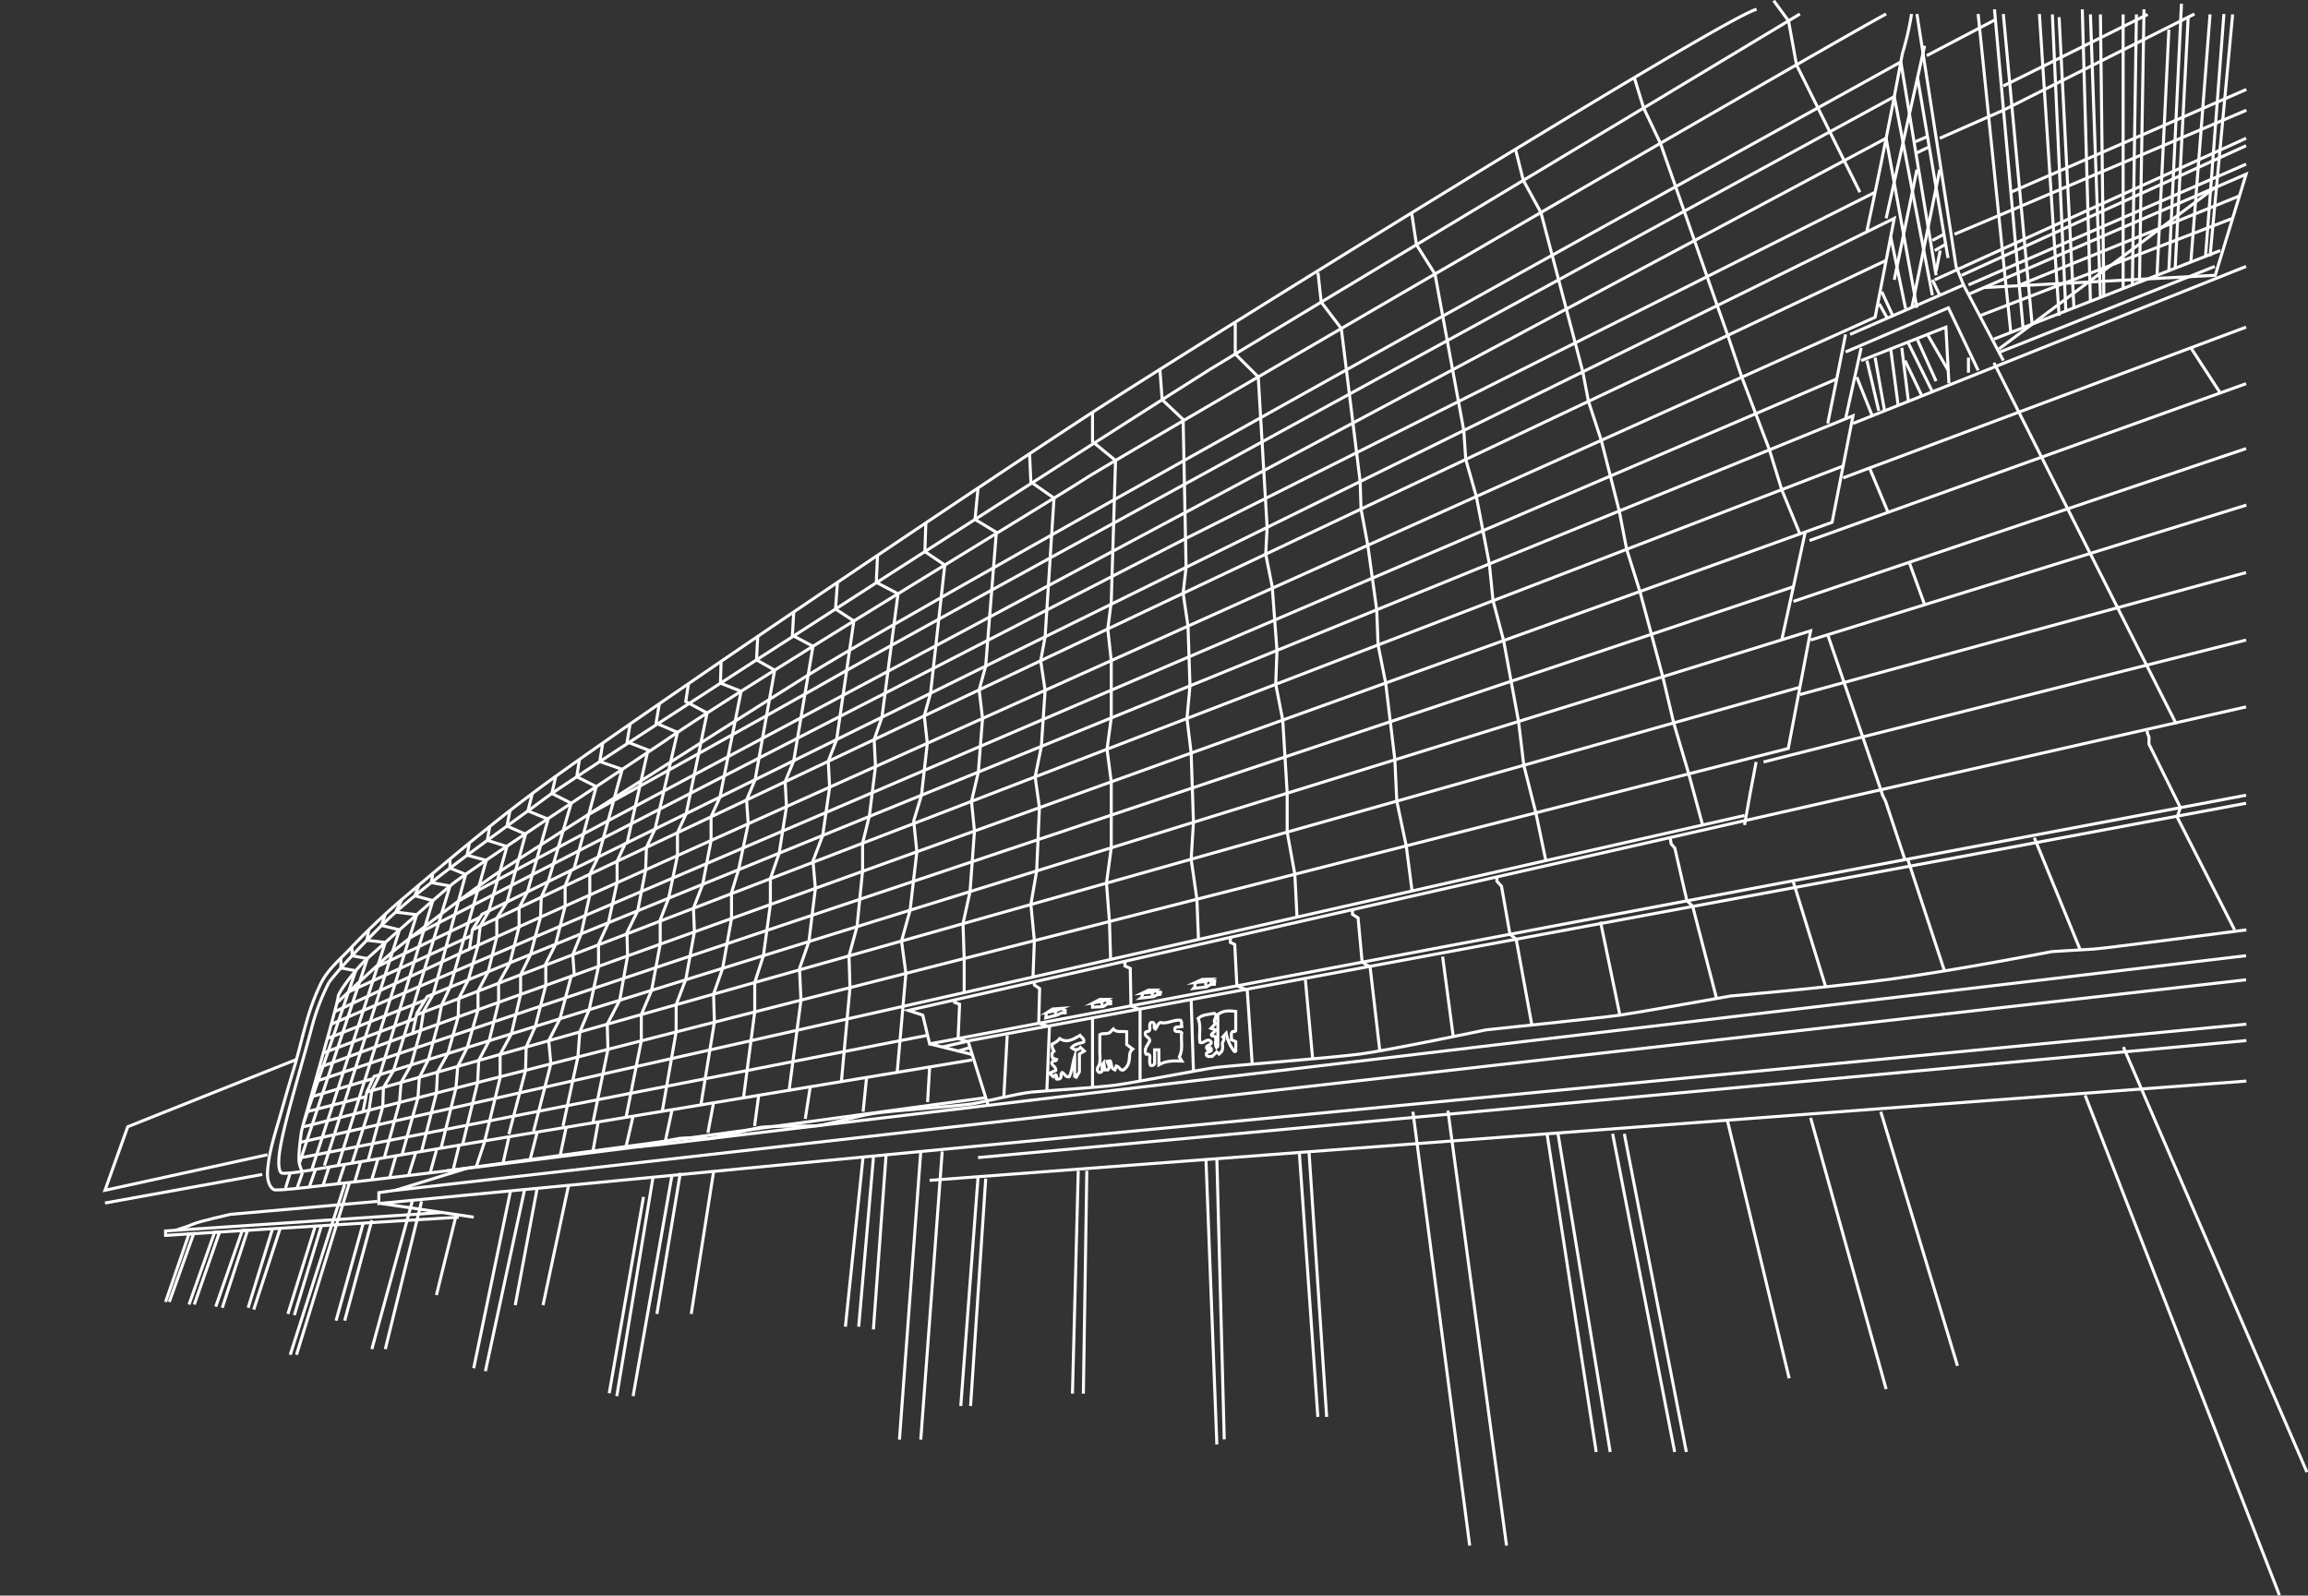 <svg xmlns="http://www.w3.org/2000/svg" xmlns:xlink="http://www.w3.org/1999/xlink" width="765.151" height="529.036" viewBox="0 0 765.151 529.036"><rect x="0" y="0" width="765.151" height="529.036" fill="#333333" stroke="none"/><defs><clipPath id="a"><rect width="765.151" height="529.036" fill="none" stroke="#fff" stroke-width="1"/></clipPath></defs><g clip-path="url(#a)"><path d="M611.332,4.1c-10.562,2.424-188.1,112.775-219.439,133.146S258.283,226.2,215.191,256.989c-18.317,13.086-32.34,24.792-53,42.27a229.36,229.36,0,0,0-17.412,16.623c-3.645,3.811-7.179,6.653-9.539,11.425a78.039,78.039,0,0,0-4.668,12.664c-1.418,4.814-2.779,10.834-4.248,15.636-1.7,5.567-3.244,11.179-4.866,16.766-1.593,5.489-3.475,11.461-3.784,17.244-.109,2.058.322,4.708,2.065,5.808.92.58,14-1.1,19.617-1.724q6.559-.73,13.113-1.51,15.6-1.84,31.192-3.792,15.484-1.921,30.961-3.882,11.253-1.421,22.505-2.844l1.675-.21c3.2-.4,6.38-.632,9.579-1.017q18.242-2.187,36.485-4.371,20.294-2.428,40.588-4.853,21.847-2.609,43.695-5.217l45.807-5.462,46.923-5.591,47.046-5.6,46.169-5.494,44.3-5.27,41.435-4.927,37.574-4.466,32.716-3.887,26.864-3.192,20.018-2.377,12.174-1.445,3.438-.408" transform="translate(-28.987 -1.01)" fill="none" stroke="#fff" stroke-miterlimit="10" stroke-width="1"/><path d="M678.86,96.049,210.638,326.816l-3.174,5.151-.982,6.386L672.515,128.845Z" transform="translate(-50.868 -23.662)" fill="none" stroke="#fff" stroke-miterlimit="10" stroke-width="1"/><path d="M659.024,182.927,186.387,375.455l-3.474,5.587-1.414,6.632L652.093,218.245Z" transform="translate(-44.713 -45.065)" fill="none" stroke="#fff" stroke-miterlimit="10" stroke-width="1"/><path d="M639.6,277.542,163.376,425.265l-2.426,5.207-1.271,6.516,472.5-120.442Z" transform="translate(-39.338 -68.374)" fill="none" stroke="#fff" stroke-miterlimit="10" stroke-width="1"/><line x1="468.698" y2="221.972" transform="translate(156.596 86.332)" fill="none" stroke="#fff" stroke-miterlimit="10" stroke-width="1"/><line x1="472.894" y2="181.936" transform="translate(138.148 154.518)" fill="none" stroke="#fff" stroke-miterlimit="10" stroke-width="1"/><line x1="475.092" y2="134.232" transform="translate(121.612 227.866)" fill="none" stroke="#fff" stroke-miterlimit="10" stroke-width="1"/><path d="M632.369,6.155S449.391,116.19,436.875,123.938,228.863,256.851,216.943,265.792s-41.094,28.91-54.813,42.567-17.361,18.817-17.361,18.817" transform="translate(-35.665 -1.516)" fill="none" stroke="#fff" stroke-miterlimit="10" stroke-width="1"/><path d="M657.687,6.155c-19.574,10.4-257.22,148.667-264.99,153.735-10.77,7.025-110.667,67.265-138.869,86.6-8.414,5.768-65.223,43.075-71.4,48.093s-26.906,23.444-29.338,25.763-8.635,9.977-8.635,11.877-11.815,42.518-12.1,44.389-1.223,8.708-.72,10.651a8.8,8.8,0,0,0,.864,2.447" transform="translate(-32.393 -1.516)" fill="none" stroke="#fff" stroke-miterlimit="10" stroke-width="1"/><path d="M139.319,432.113a72.821,72.821,0,0,0-5.771,15.12c-2.634,10.06-8.086,27.979-10.1,37.986-1.709,8.509-.22,9.973.038,10.112,1.221.657,11.932-1.273,11.932-1.273l69.112-11.626,147.913-24.545" transform="translate(-30.214 -106.453)" fill="none" stroke="#fff" stroke-miterlimit="10" stroke-width="1"/><path d="M771.252,335.225q-2.037,10.427-3.847,20.9" transform="translate(-189.054 -82.585)" fill="none" stroke="#fff" stroke-miterlimit="10" stroke-width="1"/><path d="M791.514,234.394c-2.528,11.865-5.158,23.708-7.751,35.558" transform="translate(-193.084 -57.744)" fill="none" stroke="#fff" stroke-miterlimit="10" stroke-width="1"/><path d="M809.92,147.114q-2.9,14.78-5.915,29.535" transform="translate(-198.071 -36.242)" fill="none" stroke="#fff" stroke-miterlimit="10" stroke-width="1"/><path d="M836.044,6.155a100.146,100.146,0,0,1-3.055,13.189c-3.768,20.348-7.536,39.19-11.746,58.678" transform="translate(-202.318 -1.516)" fill="none" stroke="#fff" stroke-miterlimit="10" stroke-width="1"/><path d="M404.356,413.2l-4.792-1.567,443.5-100.648" transform="translate(-98.435 -76.614)" fill="none" stroke="#fff" stroke-miterlimit="10" stroke-width="1"/><path d="M405.822,422.46l2.35,9.84,436.436-82.454" transform="translate(-99.977 -86.186)" fill="none" stroke="#fff" stroke-miterlimit="10" stroke-width="1"/><line x1="14.037" y1="3.513" transform="translate(308.195 346.113)" fill="none" stroke="#fff" stroke-miterlimit="10" stroke-width="1"/><line x2="6.718" y2="21.481" transform="translate(320.869 345.016)" fill="none" stroke="#fff" stroke-miterlimit="10" stroke-width="1"/><path d="M780.222.3l4.922,6.684L787.8,21.6l21.014,42.212" transform="translate(-192.212 -0.073)" fill="none" stroke="#fff" stroke-miterlimit="10" stroke-width="1"/><path d="M154.861,481.607l5.616-17.562.955-6.481,2.67-5.329,17.545-57.682-5.969-1.61,1.314-3.517" transform="translate(-38.151 -95.937)" fill="none" stroke="#fff" stroke-miterlimit="10" stroke-width="1"/><path d="M148.7,483.945l26.084-83.174-6.964-.855,2.024-4.173" transform="translate(-36.632 -97.493)" fill="none" stroke="#fff" stroke-miterlimit="10" stroke-width="1"/><path d="M142.713,485.523,167.6,407.376l-5.974-1.462,1.278-3.765" transform="translate(-35.158 -99.072)" fill="none" stroke="#fff" stroke-miterlimit="10" stroke-width="1"/><path d="M137.111,488.7l24.41-75.444-6.131-.728.644-3.441" transform="translate(-33.778 -100.78)" fill="none" stroke="#fff" stroke-miterlimit="10" stroke-width="1"/><path d="M131.683,488.36l22.534-67.912-5.067-.947v-2.963" transform="translate(-32.441 -102.616)" fill="none" stroke="#fff" stroke-miterlimit="10" stroke-width="1"/><path d="M133.6,476.183l17.241-50.423-4.908-.921,0-3.114" transform="translate(-32.912 -103.895)" fill="none" stroke="#fff" stroke-miterlimit="10" stroke-width="1"/><path d="M148.218,339.191s13.737-12.892,18.4-16.839S194.017,301,202.253,295.6s61.935-39.832,102.494-65.263,361.938-203.1,361.938-203.1l11.685,70.75" transform="translate(-36.514 -6.71)" fill="none" stroke="#fff" stroke-miterlimit="10" stroke-width="1"/><path d="M258.105,280.854S311.7,251.375,344.537,232.6,691.578,42.517,691.578,42.517l12.638,65.861" transform="translate(-63.586 -10.474)" fill="none" stroke="#fff" stroke-miterlimit="10" stroke-width="1"/><path d="M201.943,313.583,228.5,299.32l446.541-238.5,10.21,56.215" transform="translate(-49.75 -14.984)" fill="none" stroke="#fff" stroke-miterlimit="10" stroke-width="1"/><path d="M666.011,84.571,437.429,199.407,180.109,331.8" transform="translate(-44.371 -20.834)" fill="none" stroke="#fff" stroke-miterlimit="10" stroke-width="1"/><path d="M644.823,166.709,324.464,304.159l-178.728,76.49" transform="translate(-35.903 -41.07)" fill="none" stroke="#fff" stroke-miterlimit="10" stroke-width="1"/><line x1="35.035" y2="16.852" transform="translate(124.156 304.093)" fill="none" stroke="#fff" stroke-miterlimit="10" stroke-width="1"/><line x1="40.763" y2="18.675" transform="translate(115.538 310.225)" fill="none" stroke="#fff" stroke-miterlimit="10" stroke-width="1"/><line x1="44.662" y2="20.734" transform="translate(110.952 314.691)" fill="none" stroke="#fff" stroke-miterlimit="10" stroke-width="1"/><line x1="32.462" y2="12.768" transform="translate(108.52 331.57)" fill="none" stroke="#fff" stroke-miterlimit="10" stroke-width="1"/><line x1="30.659" y2="11.48" transform="translate(107.186 337.64)" fill="none" stroke="#fff" stroke-miterlimit="10" stroke-width="1"/><line x1="31.693" y2="11.587" transform="translate(105.834 342.342)" fill="none" stroke="#fff" stroke-miterlimit="10" stroke-width="1"/><line x1="20.37" y2="6.031" transform="translate(103.333 357.611)" fill="none" stroke="#fff" stroke-miterlimit="10" stroke-width="1"/><line x1="19.657" y2="4.971" transform="translate(100.683 368.614)" fill="none" stroke="#fff" stroke-miterlimit="10" stroke-width="1"/><line x1="19.424" y2="4.972" transform="translate(101.701 363.642)" fill="none" stroke="#fff" stroke-miterlimit="10" stroke-width="1"/><line x1="490.042" y2="164.073" transform="translate(104.513 194.545)" fill="none" stroke="#fff" stroke-miterlimit="10" stroke-width="1"/><line x1="207.632" y2="40.55" transform="translate(99.883 343.264)" fill="none" stroke="#fff" stroke-miterlimit="10" stroke-width="1"/><path d="M131.993,467.148l242.988-54.813,235.886-53.571" transform="translate(-32.517 -88.383)" fill="none" stroke="#fff" stroke-miterlimit="10" stroke-width="1"/><line x2="12.2" y2="37.068" transform="translate(632.436 284.855)" fill="none" stroke="#fff" stroke-miterlimit="10" stroke-width="1"/><line x2="19.3" y2="37.925" transform="translate(721.509 270.38)" fill="none" stroke="#fff" stroke-miterlimit="10" stroke-width="1"/><path d="M813.953,409.085s-47.5,6.238-50.689,6.386-13.869.842-13.869.842-31.622,6.154-52.842,9.04-53.536,5.661-53.536,5.661-30.79,5.5-36.754,6.357-44.381,4.877-44.381,4.877-32.316,6.8-41.885,8.044-43.411,3.884-47.711,4.438-26.907,4.993-33.148,5.825-23.082,1.873-27.837,2.323-15.494,3.225-19.834,3.918-27.778,2.357-32.771,3.189-15.851,3.739-18.121,4.01-16.692-.007-19.882.7-15.132,3.494-16.226,3.625-7.352-.545-10.541,0S281.035,481,281.035,481" transform="translate(-69.235 -100.78)" fill="none" stroke="#fff" stroke-miterlimit="10" stroke-width="1"/><line x1="178.596" y2="24.242" transform="translate(148.195 363.949)" fill="none" stroke="#fff" stroke-miterlimit="10" stroke-width="1"/><line x2="15.209" y2="37.183" transform="translate(674.425 277.754)" fill="none" stroke="#fff" stroke-miterlimit="10" stroke-width="1"/><line x1="10.7" y1="34.684" transform="translate(594.555 292.506)" fill="none" stroke="#fff" stroke-miterlimit="10" stroke-width="1"/><line x2="6.426" y2="30.984" transform="translate(530.604 305.606)" fill="none" stroke="#fff" stroke-miterlimit="10" stroke-width="1"/><line x2="5.197" y2="28.453" transform="translate(502.643 311.407)" fill="none" stroke="#fff" stroke-miterlimit="10" stroke-width="1"/><line x1="3.525" y1="26.525" transform="translate(478.259 317.186)" fill="none" stroke="#fff" stroke-miterlimit="10" stroke-width="1"/><line x2="3.244" y2="28.038" transform="translate(454.195 320.4)" fill="none" stroke="#fff" stroke-miterlimit="10" stroke-width="1"/><line x1="2.425" y1="26.228" transform="translate(432.757 324.857)" fill="none" stroke="#fff" stroke-miterlimit="10" stroke-width="1"/><line x2="1.679" y2="24.874" transform="translate(413.462 327.962)" fill="none" stroke="#fff" stroke-miterlimit="10" stroke-width="1"/><line x1="1.125" y2="20.53" transform="translate(332.786 343.264)" fill="none" stroke="#fff" stroke-miterlimit="10" stroke-width="1"/><path d="M426.713,432.074l332.974-61.81,90.068-16.879" transform="translate(-105.123 -87.059)" fill="none" stroke="#fff" stroke-miterlimit="10" stroke-width="1"/><line y2="23.067" transform="translate(362.195 337.478)" fill="none" stroke="#fff" stroke-miterlimit="10" stroke-width="1"/><line y2="23.889" transform="translate(377.955 334.553)" fill="none" stroke="#fff" stroke-miterlimit="10" stroke-width="1"/><line x2="0.761" y2="23.8" transform="translate(394.894 331.408)" fill="none" stroke="#fff" stroke-miterlimit="10" stroke-width="1"/><path d="M658.481,385.78v1.46L660,388.874l2.8,15.93,2.056,1.641" transform="translate(-162.22 -95.039)" fill="none" stroke="#fff" stroke-miterlimit="10" stroke-width="1"/><path d="M594.935,400.2v1.561l1.864,1.188,1.346,14.666,2.616,1.572" transform="translate(-146.565 -98.592)" fill="none" stroke="#fff" stroke-miterlimit="10" stroke-width="1"/><path d="M541.209,412.394v1.65l1.47.719.7,13.7,3.412,1.384" transform="translate(-133.33 -101.595)" fill="none" stroke="#fff" stroke-miterlimit="10" stroke-width="1"/><path d="M494.85,422.914v1.57l1.762.779.238,12.427,3.014,1.28" transform="translate(-121.909 -104.187)" fill="none" stroke="#fff" stroke-miterlimit="10" stroke-width="1"/><path d="M455.01,432.113v.925l1.742,1.21-.3,11.487,3.559,1.117-.849,21.024" transform="translate(-112.094 -106.453)" fill="none" stroke="#fff" stroke-miterlimit="10" stroke-width="1"/><path d="M419.936,439.568v1.085l1.644.592-.494,11.311,2.926,1.081" transform="translate(-103.454 -108.29)" fill="none" stroke="#fff" stroke-miterlimit="10" stroke-width="1"/><line y1="2.14" x2="9.406" transform="translate(312.362 345.016)" fill="none" stroke="#fff" stroke-miterlimit="10" stroke-width="1"/><line x1="3.893" y2="1.172" transform="translate(317.696 347.319)" fill="none" stroke="#fff" stroke-miterlimit="10" stroke-width="1"/><path d="M734.662,368.492l.359,2.109,1.2,1.352,4.018,17.509,1.893,1.764,7.939,30.624" transform="translate(-180.988 -90.78)" fill="none" stroke="#fff" stroke-miterlimit="10" stroke-width="1"/><path d="M944.577,321.534v.629l.55,1.414v2.357l10.419,21.053-1.063,3.142" transform="translate(-232.702 -79.212)" fill="none" stroke="#fff" stroke-miterlimit="10" stroke-width="1"/><line y1="44.739" x2="144.452" transform="translate(600.266 167.47)" fill="none" stroke="#fff" stroke-miterlimit="10" stroke-width="1"/><line x1="147.927" y2="40.452" transform="translate(596.704 189.839)" fill="none" stroke="#fff" stroke-miterlimit="10" stroke-width="1"/><line x1="159.965" y2="40.432" transform="translate(584.666 212.208)" fill="none" stroke="#fff" stroke-miterlimit="10" stroke-width="1"/><path d="M804,279.247,821.6,330.654l.583,1.8,1.007,2.03,6.34,19.167" transform="translate(-198.071 -68.794)" fill="none" stroke="#fff" stroke-miterlimit="10" stroke-width="1"/><line x2="60.485" y2="119.835" transform="translate(661.024 120.267)" fill="none" stroke="#fff" stroke-miterlimit="10" stroke-width="1"/><line y1="50.673" x2="150.077" transform="translate(594.554 148.728)" fill="none" stroke="#fff" stroke-miterlimit="10" stroke-width="1"/><line y1="52.013" x2="144.727" transform="translate(599.904 127.208)" fill="none" stroke="#fff" stroke-miterlimit="10" stroke-width="1"/><line y1="52.071" x2="130.32" transform="translate(614.311 88.336)" fill="none" stroke="#fff" stroke-miterlimit="10" stroke-width="1"/><path d="M810.783,193.9l8.745-3.272,124.844-46.708" transform="translate(-199.741 -35.456)" fill="none" stroke="#fff" stroke-miterlimit="10" stroke-width="1"/><line x1="6.148" y1="14.692" transform="translate(619.787 155.174)" fill="none" stroke="#fff" stroke-miterlimit="10" stroke-width="1"/><line x2="9.745" y2="14.97" transform="translate(726.316 115.318)" fill="none" stroke="#fff" stroke-miterlimit="10" stroke-width="1"/><line x2="5.121" y2="14.063" transform="translate(632.944 186.438)" fill="none" stroke="#fff" stroke-miterlimit="10" stroke-width="1"/><path d="M855.8,156.163l-9.859-20.751-34.083,14.646" transform="translate(-200.005 -33.359)" fill="none" stroke="#fff" stroke-miterlimit="10" stroke-width="1"/><path d="M813.84,141.753l37.6-16.4,13.2,25.067" transform="translate(-200.494 -30.882)" fill="none" stroke="#fff" stroke-miterlimit="10" stroke-width="1"/><line x1="5.174" y2="23.549" transform="translate(611.849 115.318)" fill="none" stroke="#fff" stroke-miterlimit="10" stroke-width="1"/><path d="M847.8,162.549l-1-18.626L818.718,155" transform="translate(-201.696 -35.456)" fill="none" stroke="#fff" stroke-miterlimit="10" stroke-width="1"/><line y1="46.94" x2="103.221" transform="translate(641.409 45.838)" fill="none" stroke="#fff" stroke-miterlimit="10" stroke-width="1"/><line y1="40.037" x2="92.051" transform="translate(652.58 54.435)" fill="none" stroke="#fff" stroke-miterlimit="10" stroke-width="1"/><line x2="2.448" y2="5.126" transform="translate(640.63 92.778)" fill="none" stroke="#fff" stroke-miterlimit="10" stroke-width="1"/><line y1="42.971" x2="94.32" transform="translate(650.311 48.305)" fill="none" stroke="#fff" stroke-miterlimit="10" stroke-width="1"/><path d="M843.242,6.155l12.976,83.7,2.465,6.137" transform="translate(-207.737 -1.516)" fill="none" stroke="#fff" stroke-miterlimit="10" stroke-width="1"/><line x1="9.258" y2="45.813" transform="translate(633.82 56.24)" fill="none" stroke="#fff" stroke-miterlimit="10" stroke-width="1"/><line x1="7.512" y2="36.537" transform="translate(627.992 56.24)" fill="none" stroke="#fff" stroke-miterlimit="10" stroke-width="1"/><line y1="57.213" x2="12.771" transform="translate(625.294 15.174)" fill="none" stroke="#fff" stroke-miterlimit="10" stroke-width="1"/><line x2="4.939" y2="23.859" transform="translate(626.809 78.501)" fill="none" stroke="#fff" stroke-miterlimit="10" stroke-width="1"/><line x2="3.669" y2="7.979" transform="translate(623.837 96.717)" fill="none" stroke="#fff" stroke-miterlimit="10" stroke-width="1"/><line x2="2.671" y2="4.789" transform="translate(623.001 100.706)" fill="none" stroke="#fff" stroke-miterlimit="10" stroke-width="1"/><line y1="29.351" x2="75.038" transform="translate(661.024 83.076)" fill="none" stroke="#fff" stroke-miterlimit="10" stroke-width="1"/><line y1="32.309" x2="83.837" transform="translate(656.33 72.387)" fill="none" stroke="#fff" stroke-miterlimit="10" stroke-width="1"/><line y1="29.519" x2="72.843" transform="translate(669.593 64.954)" fill="none" stroke="#fff" stroke-miterlimit="10" stroke-width="1"/><line y1="34.083" x2="78.099" transform="translate(666.62 29.653)" fill="none" stroke="#fff" stroke-miterlimit="10" stroke-width="1"/><line y1="23.735" x2="47.853" transform="translate(664.148 4.769)" fill="none" stroke="#fff" stroke-miterlimit="10" stroke-width="1"/><line x2="9.534" y2="102.838" transform="translate(664.148 4.639)" fill="none" stroke="#fff" stroke-miterlimit="10" stroke-width="1"/><line x2="10.828" y2="105.601" transform="translate(655.792 4.639)" fill="none" stroke="#fff" stroke-miterlimit="10" stroke-width="1"/><path d="M859.756,89.612l18.669-7.876,78.1-33.244" transform="translate(-211.806 -11.946)" fill="none" stroke="#fff" stroke-miterlimit="10" stroke-width="1"/><path d="M853.291,47.354l21.07-9.292L937.723,6.155" transform="translate(-210.213 -1.516)" fill="none" stroke="#fff" stroke-miterlimit="10" stroke-width="1"/><line y1="11.776" x2="22.459" transform="translate(638.747 6.675)" fill="none" stroke="#fff" stroke-miterlimit="10" stroke-width="1"/><line x2="4.462" y2="98.332" transform="translate(680.406 4.769)" fill="none" stroke="#fff" stroke-miterlimit="10" stroke-width="1"/><line x2="3.314" y2="93.847" transform="translate(693.02 4.769)" fill="none" stroke="#fff" stroke-miterlimit="10" stroke-width="1"/><line x1="1.339" y2="89.703" transform="translate(706.927 4.769)" fill="none" stroke="#fff" stroke-miterlimit="10" stroke-width="1"/><line x1="4.174" y2="88.521" transform="translate(719.029 1.218)" fill="none" stroke="#fff" stroke-miterlimit="10" stroke-width="1"/><line y1="80.344" x2="6.087" transform="translate(731.189 4.639)" fill="none" stroke="#fff" stroke-miterlimit="10" stroke-width="1"/><line x1="6.365" y2="82.119" transform="translate(726.316 4.769)" fill="none" stroke="#fff" stroke-miterlimit="10" stroke-width="1"/><line x1="7.487" y2="80.213" transform="translate(732.68 4.769)" fill="none" stroke="#fff" stroke-miterlimit="10" stroke-width="1"/><line y1="81.452" x2="3.929" transform="translate(715.099 9.824)" fill="none" stroke="#fff" stroke-miterlimit="10" stroke-width="1"/><line y1="83.237" x2="4.315" transform="translate(721.115 5.686)" fill="none" stroke="#fff" stroke-miterlimit="10" stroke-width="1"/><line y1="90.902" transform="translate(703.863 4.769)" fill="none" stroke="#fff" stroke-miterlimit="10" stroke-width="1"/><line y1="89.69" x2="1.497" transform="translate(709.287 3.088)" fill="none" stroke="#fff" stroke-miterlimit="10" stroke-width="1"/><line x1="2.694" y1="96.824" transform="translate(690.327 3.089)" fill="none" stroke="#fff" stroke-miterlimit="10" stroke-width="1"/><line x1="1.137" y1="93.135" transform="translate(696.334 4.769)" fill="none" stroke="#fff" stroke-miterlimit="10" stroke-width="1"/><line x1="6.531" y1="100.057" transform="translate(676.106 4.639)" fill="none" stroke="#fff" stroke-miterlimit="10" stroke-width="1"/><line x1="4.912" y1="96.366" transform="translate(682.637 5.686)" fill="none" stroke="#fff" stroke-miterlimit="10" stroke-width="1"/><line x1="9.462" y1="105.378" transform="translate(661.206 3.089)" fill="none" stroke="#fff" stroke-miterlimit="10" stroke-width="1"/><line x2="2.187" y2="17.751" transform="translate(630.487 115.318)" fill="none" stroke="#fff" stroke-miterlimit="10" stroke-width="1"/><line x2="3.137" y2="17.656" transform="translate(621.64 118.569)" fill="none" stroke="#fff" stroke-miterlimit="10" stroke-width="1"/><line x2="2.47" y2="18.747" transform="translate(626.809 115.679)" fill="none" stroke="#fff" stroke-miterlimit="10" stroke-width="1"/><line x2="5.109" y2="12.81" transform="translate(615.57 125.053)" fill="none" stroke="#fff" stroke-miterlimit="10" stroke-width="1"/><line x2="3.935" y2="16.686" transform="translate(618.926 119.539)" fill="none" stroke="#fff" stroke-miterlimit="10" stroke-width="1"/><line x2="6.87" y2="11.932" transform="translate(638.999 110.871)" fill="none" stroke="#fff" stroke-miterlimit="10" stroke-width="1"/><line x2="7.956" y2="16.099" transform="translate(632.674 113.791)" fill="none" stroke="#fff" stroke-miterlimit="10" stroke-width="1"/><line x2="5.685" y2="11.919" transform="translate(631.561 119.539)" fill="none" stroke="#fff" stroke-miterlimit="10" stroke-width="1"/><line x2="6.35" y2="14.128" transform="translate(635.504 112.25)" fill="none" stroke="#fff" stroke-miterlimit="10" stroke-width="1"/><line y2="5.011" transform="translate(652.58 118.569)" fill="none" stroke="#fff" stroke-miterlimit="10" stroke-width="1"/><line x1="71.508" y2="28.502" transform="translate(662.724 88.336)" fill="none" stroke="#fff" stroke-miterlimit="10" stroke-width="1"/><path d="M871.065,114.221l76.658-4.065,10.228-33.52L946,81.806l-80.1,34.65" transform="translate(-213.319 -18.88)" fill="none" stroke="#fff" stroke-miterlimit="10" stroke-width="1"/><line y1="53.424" x2="71.508" transform="translate(662.725 62.255)" fill="none" stroke="#fff" stroke-miterlimit="10" stroke-width="1"/><line x1="4.017" y2="1.721" transform="translate(635.023 45.244)" fill="none" stroke="#fff" stroke-miterlimit="10" stroke-width="1"/><line x1="4.061" y2="1.96" transform="translate(635.504 48.687)" fill="none" stroke="#fff" stroke-miterlimit="10" stroke-width="1"/><line x2="10.095" y2="59.807" transform="translate(635.708 25.734)" fill="none" stroke="#fff" stroke-miterlimit="10" stroke-width="1"/><line y1="6.858" x2="1.371" transform="translate(641.854 83.076)" fill="none" stroke="#fff" stroke-miterlimit="10" stroke-width="1"/><line x1="3.624" y2="2.097" transform="translate(641.409 80.979)" fill="none" stroke="#fff" stroke-miterlimit="10" stroke-width="1"/><line y1="2.047" x2="3.843" transform="translate(640.63 77.666)" fill="none" stroke="#fff" stroke-miterlimit="10" stroke-width="1"/><path d="M195.734,498.392l-23.558,7.268-5.521.789v3.605l619.12-59.472" transform="translate(-41.056 -111.004)" fill="none" stroke="#fff" stroke-miterlimit="10" stroke-width="1"/><line x1="613.512" y2="69.8" transform="translate(131.119 324.858)" fill="none" stroke="#fff" stroke-miterlimit="10" stroke-width="1"/><line x1="0.681" y2="11.68" transform="translate(307.515 353.764)" fill="none" stroke="#fff" stroke-miterlimit="10" stroke-width="1"/><line x1="1.151" y2="11.382" transform="translate(286.14 357.232)" fill="none" stroke="#fff" stroke-miterlimit="10" stroke-width="1"/><line x1="1.649" y2="10.638" transform="translate(266.964 360.332)" fill="none" stroke="#fff" stroke-miterlimit="10" stroke-width="1"/><line x1="1.369" y2="10.172" transform="translate(250.157 363.167)" fill="none" stroke="#fff" stroke-miterlimit="10" stroke-width="1"/><line x1="1.874" y2="9.944" transform="translate(234.683 365.651)" fill="none" stroke="#fff" stroke-miterlimit="10" stroke-width="1"/><line x1="2.143" y2="9.978" transform="translate(220.603 368.253)" fill="none" stroke="#fff" stroke-miterlimit="10" stroke-width="1"/><line x1="2.334" y2="10.057" transform="translate(207.555 370.076)" fill="none" stroke="#fff" stroke-miterlimit="10" stroke-width="1"/><line x1="1.713" y2="9.505" transform="translate(196.556 372.289)" fill="none" stroke="#fff" stroke-miterlimit="10" stroke-width="1"/><line x1="2.027" y2="9.595" transform="translate(185.639 373.912)" fill="none" stroke="#fff" stroke-miterlimit="10" stroke-width="1"/><line x1="2.369" y2="9.141" transform="translate(175.709 375.478)" fill="none" stroke="#fff" stroke-miterlimit="10" stroke-width="1"/><line x1="1.952" y2="8.628" transform="translate(166.763 377.041)" fill="none" stroke="#fff" stroke-miterlimit="10" stroke-width="1"/><line x1="1.924" y2="7.784" transform="translate(150.209 380.133)" fill="none" stroke="#fff" stroke-miterlimit="10" stroke-width="1"/><line x1="2.083" y2="7.522" transform="translate(142.606 381.356)" fill="none" stroke="#fff" stroke-miterlimit="10" stroke-width="1"/><line x1="2.337" y2="7.436" transform="translate(135.499 382.116)" fill="none" stroke="#fff" stroke-miterlimit="10" stroke-width="1"/><line x1="2.082" y2="7.282" transform="translate(129.186 383.221)" fill="none" stroke="#fff" stroke-miterlimit="10" stroke-width="1"/><line x1="1.996" y2="6.686" transform="translate(123.281 384.342)" fill="none" stroke="#fff" stroke-miterlimit="10" stroke-width="1"/><line x1="1.956" y2="6.564" transform="translate(117.596 385.304)" fill="none" stroke="#fff" stroke-miterlimit="10" stroke-width="1"/><line x1="2.202" y2="6.655" transform="translate(112.065 386.081)" fill="none" stroke="#fff" stroke-miterlimit="10" stroke-width="1"/><line x1="1.883" y2="5.781" transform="translate(107.189 386.955)" fill="none" stroke="#fff" stroke-miterlimit="10" stroke-width="1"/><line x1="2.011" y2="5.736" transform="translate(102.511 387.917)" fill="none" stroke="#fff" stroke-miterlimit="10" stroke-width="1"/><line x1="1.678" y2="4.775" transform="translate(98.586 388.877)" fill="none" stroke="#fff" stroke-miterlimit="10" stroke-width="1"/><line x1="1.549" y2="5.02" transform="translate(94.671 388.877)" fill="none" stroke="#fff" stroke-miterlimit="10" stroke-width="1"/><path d="M109.675,466.1,53.733,488.41l-3.74,10.441-3.808,10.632,53.868-11.789" transform="translate(-11.378 -114.826)" fill="none" stroke="#fff" stroke-miterlimit="10" stroke-width="1"/><line x1="52.145" y2="9.477" transform="translate(34.807 389.409)" fill="none" stroke="#fff" stroke-miterlimit="10" stroke-width="1"/><line x2="30.607" y2="4.515" transform="translate(126.44 399.051)" fill="none" stroke="#fff" stroke-miterlimit="10" stroke-width="1"/><path d="M170.076,534.981l-97.244,6.044v-1.476l91.662-6.116" transform="translate(-17.943 -131.414)" fill="none" stroke="#fff" stroke-miterlimit="10" stroke-width="1"/><path d="M144.1,528.545l-48.738,4.3s-10.337,2.341-12.216,3.184-6.056,2.106-6.056,2.106" transform="translate(-18.991 -130.21)" fill="none" stroke="#fff" stroke-miterlimit="10" stroke-width="1"/><line x1="18.048" y2="56.462" transform="translate(96.22 392.736)" fill="none" stroke="#fff" stroke-miterlimit="10" stroke-width="1"/><line y1="57.132" x2="17.58" transform="translate(98.297 392.067)" fill="none" stroke="#fff" stroke-miterlimit="10" stroke-width="1"/><line x2="60.87" y2="140.96" transform="translate(703.935 347.156)" fill="none" stroke="#fff" stroke-miterlimit="10" stroke-width="1"/><line x2="64.409" y2="165.732" transform="translate(691.266 363.167)" fill="none" stroke="#fff" stroke-miterlimit="10" stroke-width="1"/><line x2="19.43" y2="144.211" transform="translate(480.021 368.253)" fill="none" stroke="#fff" stroke-miterlimit="10" stroke-width="1"/><line x2="18.824" y2="143.85" transform="translate(468.413 368.614)" fill="none" stroke="#fff" stroke-miterlimit="10" stroke-width="1"/><line x2="20.568" y2="105.502" transform="translate(538.496 375.926)" fill="none" stroke="#fff" stroke-miterlimit="10" stroke-width="1"/><line x2="20.568" y2="105.502" transform="translate(534.624 375.926)" fill="none" stroke="#fff" stroke-miterlimit="10" stroke-width="1"/><line x1="420.49" y2="38.798" transform="translate(324.228 345.016)" fill="none" stroke="#fff" stroke-miterlimit="10" stroke-width="1"/><path d="M845.463,475.612,534.715,499.045,408.94,508.53" transform="translate(-100.745 -117.17)" fill="none" stroke="#fff" stroke-miterlimit="10" stroke-width="1"/><line x1="5.848" y1="87.908" transform="translate(433.97 381.876)" fill="none" stroke="#fff" stroke-miterlimit="10" stroke-width="1"/><line x2="6.138" y2="87.666" transform="translate(430.756 382.118)" fill="none" stroke="#fff" stroke-miterlimit="10" stroke-width="1"/><line x1="2.453" y1="93.069" transform="translate(403.412 384.18)" fill="none" stroke="#fff" stroke-miterlimit="10" stroke-width="1"/><line x2="3.61" y2="94.482" transform="translate(399.802 384.453)" fill="none" stroke="#fff" stroke-miterlimit="10" stroke-width="1"/><line x1="1.146" y2="73.888" transform="translate(359.158 388.19)" fill="none" stroke="#fff" stroke-miterlimit="10" stroke-width="1"/><line x1="1.926" y2="73.888" transform="translate(355.537 388.19)" fill="none" stroke="#fff" stroke-miterlimit="10" stroke-width="1"/><line x2="17.296" y2="105.502" transform="translate(516.52 375.926)" fill="none" stroke="#fff" stroke-miterlimit="10" stroke-width="1"/><line x2="16.31" y2="105.502" transform="translate(512.873 375.926)" fill="none" stroke="#fff" stroke-miterlimit="10" stroke-width="1"/><line x2="25.028" y2="89.936" transform="translate(600.266 370.642)" fill="none" stroke="#fff" stroke-miterlimit="10" stroke-width="1"/><line x2="20.495" y2="85.589" transform="translate(572.65 371.418)" fill="none" stroke="#fff" stroke-miterlimit="10" stroke-width="1"/><path d="M827.345,489.108l5.908,19.577,19.516,64.674" transform="translate(-203.821 -120.495)" fill="none" stroke="#fff" stroke-miterlimit="10" stroke-width="1"/><line x1="4.874" y2="56.061" transform="translate(284.683 383.814)" fill="none" stroke="#fff" stroke-miterlimit="10" stroke-width="1"/><line x1="5.867" y2="56.368" transform="translate(280.273 383.507)" fill="none" stroke="#fff" stroke-miterlimit="10" stroke-width="1"/><line x1="4.177" y2="57.581" transform="translate(289.557 383.221)" fill="none" stroke="#fff" stroke-miterlimit="10" stroke-width="1"/><line x1="7.075" y2="95.538" transform="translate(298.181 381.794)" fill="none" stroke="#fff" stroke-miterlimit="10" stroke-width="1"/><line y1="95.538" x2="7.106" transform="translate(305.256 381.793)" fill="none" stroke="#fff" stroke-miterlimit="10" stroke-width="1"/><line x1="5.022" y2="75.39" transform="translate(321.768 390.785)" fill="none" stroke="#fff" stroke-miterlimit="10" stroke-width="1"/><line y1="75.672" x2="5.708" transform="translate(318.52 390.503)" fill="none" stroke="#fff" stroke-miterlimit="10" stroke-width="1"/><line x1="11.938" y2="72.123" transform="translate(204.477 390.785)" fill="none" stroke="#fff" stroke-miterlimit="10" stroke-width="1"/><line y1="73.062" x2="12.858" transform="translate(209.889 389.846)" fill="none" stroke="#fff" stroke-miterlimit="10" stroke-width="1"/><line x1="11.361" y2="65.085" transform="translate(201.973 396.86)" fill="none" stroke="#fff" stroke-miterlimit="10" stroke-width="1"/><line y1="59.971" x2="12.931" transform="translate(160.929 394.657)" fill="none" stroke="#fff" stroke-miterlimit="10" stroke-width="1"/><line x1="12.196" y2="58.806" transform="translate(157.047 394.859)" fill="none" stroke="#fff" stroke-miterlimit="10" stroke-width="1"/><line y1="48.976" x2="12.01" transform="translate(127.743 398.335)" fill="none" stroke="#fff" stroke-miterlimit="10" stroke-width="1"/><line x1="13.387" y2="48.976" transform="translate(123.281 398.335)" fill="none" stroke="#fff" stroke-miterlimit="10" stroke-width="1"/><line y1="33.313" x2="9.014" transform="translate(114.267 404.563)" fill="none" stroke="#fff" stroke-miterlimit="10" stroke-width="1"/><line x1="8.928" y2="32.061" transform="translate(111.413 405.815)" fill="none" stroke="#fff" stroke-miterlimit="10" stroke-width="1"/><line y1="29.651" x2="8.968" transform="translate(97.584 406.4)" fill="none" stroke="#fff" stroke-miterlimit="10" stroke-width="1"/><line x1="9.077" y2="29.135" transform="translate(95.445 406.526)" fill="none" stroke="#fff" stroke-miterlimit="10" stroke-width="1"/><line y1="26.95" x2="8.772" transform="translate(84.123 407.249)" fill="none" stroke="#fff" stroke-miterlimit="10" stroke-width="1"/><line x1="8.087" y2="26.206" transform="translate(82.269 407.406)" fill="none" stroke="#fff" stroke-miterlimit="10" stroke-width="1"/><path d="M97.07,566.956l8.4-25.693-1.773.11-8.778,25.192" transform="translate(-23.385 -133.343)" fill="none" stroke="#fff" stroke-miterlimit="10" stroke-width="1"/><path d="M84.9,566.072l8.374-24.041-1.646.1-8.485,23.94" transform="translate(-20.483 -133.532)" fill="none" stroke="#fff" stroke-miterlimit="10" stroke-width="1"/><path d="M74.069,565.368l8.084-22.63-1.549.1-7.772,22.534" transform="translate(-17.943 -133.706)" fill="none" stroke="#fff" stroke-miterlimit="10" stroke-width="1"/><line y1="47.075" x2="7.399" transform="translate(229.158 388.586)" fill="none" stroke="#fff" stroke-miterlimit="10" stroke-width="1"/><line y1="46.784" x2="7.768" transform="translate(217.777 388.877)" fill="none" stroke="#fff" stroke-miterlimit="10" stroke-width="1"/><line x1="8.472" y2="39.756" transform="translate(180.022 393.01)" fill="none" stroke="#fff" stroke-miterlimit="10" stroke-width="1"/><line y1="38.755" x2="7.269" transform="translate(170.808 394.01)" fill="none" stroke="#fff" stroke-miterlimit="10" stroke-width="1"/><line y1="26.275" x2="6.483" transform="translate(144.689 403.127)" fill="none" stroke="#fff" stroke-miterlimit="10" stroke-width="1"/><path d="M465.374,443.645l-1.669.687-2.9.589,1.669-1.075Z" transform="translate(-113.523 -109.294)" fill="none" stroke="#fff" stroke-miterlimit="10" stroke-width="1"/><path d="M460.223,445.118l-.2,1.655,3.486-.828,1.817-.827h1.129v-.834l-1.277-.638" transform="translate(-113.33 -109.295)" fill="none" stroke="#fff" stroke-miterlimit="10" stroke-width="1"/><line y2="1.167" transform="translate(349.912 335.424)" fill="none" stroke="#fff" stroke-miterlimit="10" stroke-width="1"/><path d="M481,440.8l.254-.042,2.691-.445,1.375-.638h-2.16Z" transform="translate(-118.498 -108.316)" fill="none" stroke="#fff" stroke-miterlimit="10" stroke-width="1"/><path d="M480.591,441.145v1.129l3.5-.2,1.522-.933h.982v-.91h-1.129l-.246-.563" transform="translate(-118.396 -108.316)" fill="none" stroke="#fff" stroke-miterlimit="10" stroke-width="1"/><line x2="0.262" y2="1.739" transform="translate(365.197 332.036)" fill="none" stroke="#fff" stroke-miterlimit="10" stroke-width="1"/><path d="M504.591,435.569,502.45,436.6l3.489-.317,1.07-.714Z" transform="translate(-123.781 -107.305)" fill="none" stroke="#fff" stroke-miterlimit="10" stroke-width="1"/><path d="M502.308,436.8v1.11l-.436.317,4.123-.436,1.348-.674.912-.119.159-.674-1.229-.238-.079-.516" transform="translate(-123.639 -107.305)" fill="none" stroke="#fff" stroke-miterlimit="10" stroke-width="1"/><line x2="0.238" y2="1.506" transform="translate(381.922 328.999)" fill="none" stroke="#fff" stroke-miterlimit="10" stroke-width="1"/><path d="M528.127,430.87l-2.274,1.026,3.388-.327,1.605-.758Z" transform="translate(-129.547 -106.133)" fill="none" stroke="#fff" stroke-miterlimit="10" stroke-width="1"/><path d="M525.506,431.925v1.323l-.517.639,4.277-.476,1.5-.847,1.159-.044.1-1.137-1.307.156-.09-.609" transform="translate(-129.334 -106.162)" fill="none" stroke="#fff" stroke-miterlimit="10" stroke-width="1"/><line x2="0.075" y2="1.665" transform="translate(399.694 325.436)" fill="none" stroke="#fff" stroke-miterlimit="10" stroke-width="1"/><path d="M183.388,384.226l-.522,3.057,6.216,1.135-18.694,61.127-3.37,5.738-.239,6.319-4.851,17.829" transform="translate(-39.892 -94.656)" fill="none" stroke="#fff" stroke-miterlimit="10" stroke-width="1"/><path d="M169.064,476.969l5.026-18.34.529-6.64,3.332-5.8,3.141-11.436.968-6.29,3.236-5.776,10.739-39.665-5.2-2.1v-3.011" transform="translate(-41.65 -93.1)" fill="none" stroke="#fff" stroke-miterlimit="10" stroke-width="1"/><path d="M199.182,370.869l-.763,4.06,6.372,1.7-12.033,42.064-2.809,5.958-1.182,6.293-3.181,11.734-3,6.023-.461,6.634-5.274,18.912" transform="translate(-43.568 -91.366)" fill="none" stroke="#fff" stroke-miterlimit="10" stroke-width="1"/><path d="M185.437,471.38l4.935-19.386.344-6.927,3.446-6.171,3.408-12.138.21-6.084,3.159-6.23,3.238-11.461.7-6.32,2.792-4.836,6.085-21.559-6.51-2.058.776-4.562" transform="translate(-45.683 -89.587)" fill="none" stroke="#fff" stroke-miterlimit="10" stroke-width="1"/><path d="M216.887,356.574l-1.026,5.165,6.166,2.687-6.166,22.482-3.374,5.406v6.139l-2.848,11.565-3.379,6.464v6.166L202.7,435.161l-3.153,6.266-.6,7.178L194,468.552" transform="translate(-47.793 -87.844)" fill="none" stroke="#fff" stroke-miterlimit="10" stroke-width="1"/><path d="M203.5,465.5l4.976-20.577.365-7.31,3.467-6.556,3.122-12.717v-6.334l3.755-6.772,3.038-11.954v-6.317l2.751-5.242,6.885-24.108-6.708-2.748,1.473-5.786" transform="translate(-50.135 -85.998)" fill="none" stroke="#fff" stroke-miterlimit="10" stroke-width="1"/><path d="M235.868,341.509l-1.3,5.706,6.408,3.244-7.633,26-2.283,5.153-.259,6.609-3.271,12.348-3.327,6.762v6.514l-3.042,13.056-3.747,6.839v7.723L212.2,462.9l-2.7,8.11" transform="translate(-51.611 -84.133)" fill="none" stroke="#fff" stroke-miterlimit="10" stroke-width="1"/><path d="M223.866,458.378l5.519-21.193.209-7.705,3.034-6.857,3.459-13.6V401.87l3.273-6.5,3.139-12.639v-6.683l2.013-5.172.935-.46,7.374-27.3-6.463-3.269.889-5.743" transform="translate(-55.151 -82.308)" fill="none" stroke="#fff" stroke-miterlimit="10" stroke-width="1"/><path d="M257.649,326.891l-.989,6.154,7.436,2.58-7.971,29.07-2.774,5.7v6.881l-2.843,12.863-2.8,6.939.5,6.76-1.028.37-3.722,14.1-3.724,7.277.709,7.677-5.731,22.367" transform="translate(-57.824 -80.532)" fill="none" stroke="#fff" stroke-miterlimit="10" stroke-width="1"/><path d="M247.666,451.808l4.931-22.885.648-8.309,3.092-7.366,3.1-14.361v-7.317l3.278-7.163,2.879-13.26v-7.1l2.685-5.835.648-.32,6.912-30.747-6.909-2.676.968-5.953" transform="translate(-61.014 -78.469)" fill="none" stroke="#fff" stroke-miterlimit="10" stroke-width="1"/><path d="M282.834,309.614l-1.082,6.438,7.1,3.054-7.445,32.04-2.856,6.106-.26,7.448-2.637,13.561-3.547,7.255.2,7.708L269.7,407.914l-4.132,7.94.228,8.336-4.986,24.374" transform="translate(-64.251 -76.275)" fill="none" stroke="#fff" stroke-miterlimit="10" stroke-width="1"/><path d="M275.4,444.564l5.055-25.37v-8.706l3.418-8.032,2.847-15.3v-8.044l2.791-7.2,2.932-14.126V350.2l2.89-6.322,6.928-33.377-7.082-3.791.922-5.925" transform="translate(-67.847 -74.1)" fill="none" stroke="#fff" stroke-miterlimit="10" stroke-width="1"/><path d="M310.834,290.965l-.222,7.236,6.85,2.682-6.995,35.05-2.966,6.574v7.846l-2.775,14.533-3.055,7.949.311,7.818-2.816,15.6-3.241,8.553v9.025l-4.6,26.323" transform="translate(-71.768 -71.681)" fill="none" stroke="#fff" stroke-miterlimit="10" stroke-width="1"/><path d="M308.33,435.324,312.8,407.9l-.283-9.3,3.012-8.567,2.943-16.51v-8.561l2.339-7.622,3.2-15.224-.54-7.888,2.827-6.732,6.481-36.314-6.021-3.4.4-7.785" transform="translate(-75.959 -68.978)" fill="none" stroke="#fff" stroke-miterlimit="10" stroke-width="1"/><path d="M343.717,269.225l-.456,7.748,6.826,3.638-6.371,37.92-2.851,6.989.441,8.239L338.889,349.2l-2.923,8.471v8.559l-2.306,16.956-2.875,8.9v9.745l-3.73,28.5" transform="translate(-80.572 -66.325)" fill="none" stroke="#fff" stroke-miterlimit="10" stroke-width="1"/><path d="M347.121,424.616l3.936-29.893-.487-10.471,3.113-8.947,2.151-17.65-.8-9.049,3.223-8.482,2.3-16-.459-8.573,2.779-7.23,5.7-39.3-6.077-3.967.653-8.834" transform="translate(-85.515 -63.121)" fill="none" stroke="#fff" stroke-miterlimit="10" stroke-width="1"/><path d="M382.1,244.33l-.408,8.962,7.2,3.766-5.314,40.918-2.59,7.43.434,8.951-2,16.215-2.266,9.2v9.1L375.3,367.428l-2.651,9.7.324,10.527-2.85,31.159" transform="translate(-91.182 -60.192)" fill="none" stroke="#fff" stroke-miterlimit="10" stroke-width="1"/><path d="M394.668,412.224l2.882-32.813-1.441-10.723,2.838-10.237,2.236-19.354-1.037-10.238,2.574-8.525,1.934-17.216-1.01-9.091,2.082-7.5,4.719-42.5-6.6-4.466.321-9.5" transform="translate(-97.229 -56.675)" fill="none" stroke="#fff" stroke-miterlimit="10" stroke-width="1"/><path d="M428.6,214.7,427.6,225.111l7.076,4.285-3.538,44.34-2.17,7.893,1.13,9.475-1.389,17.767-2.278,9.716.987,9.851L425.951,348.5l-2.328,10.643.382,11.556v11.189" transform="translate(-104.362 -52.892)" fill="none" stroke="#fff" stroke-miterlimit="10" stroke-width="1"/><path d="M454.038,373.128l.451-12.073-1.158-11.98,1.919-11.137.922-20.971-1.421-10.216,2.056-10.1,1.246-18.583-1.47-9.813,1.47-7.941,2.953-45.984-7.674-5.346-.432-9.364" transform="translate(-111.574 -49.176)" fill="none" stroke="#fff" stroke-miterlimit="10" stroke-width="1"/><path d="M480.591,181.381v9.732l7.632,6.251L486.8,244.27l-1.155,8.955,1.155,10.489v19l-1.4,10.375,1.4,10.812v21.872L485.221,337.5l.984,12.717.39,12.574" transform="translate(-118.396 -44.684)" fill="none" stroke="#fff" stroke-miterlimit="10" stroke-width="1"/><path d="M523.024,351.569l-.528-13.349-1.9-13.259.761-12.247-.761-22.956-1.387-11.471.993-10.809-.651-19.81-1.614-10.883.975-8.607-.975-49.006-6.952-6.57-.742-9.922" transform="translate(-125.7 -40.077)" fill="none" stroke="#fff" stroke-miterlimit="10" stroke-width="1"/><path d="M543.375,142.23v10.18l7.625,7.6L553.94,209.9l-.465,8.883,2.159,10.8,1.568,21.11-.405,11.235,2.327,11.859,1.466,24.251V310.93l2.538,13.976.72,14.208" transform="translate(-133.863 -35.039)" fill="none" stroke="#fff" stroke-miterlimit="10" stroke-width="1"/><path d="M610.96,324.97l-1.935-14.958-3.13-14.829-.632-13.7-3.052-25.46-2.52-12.627-.451-11.654-2.951-21.389-2.243-12.019-.295-9.117L587.5,138.484l-6.656-8.764-1.072-9.736" transform="translate(-142.83 -29.559)" fill="none" stroke="#fff" stroke-miterlimit="10" stroke-width="1"/><path d="M620.966,93.637l1.6,10.566,6.137,9.721,9.552,51.87.654,9.609,3.507,12.285,4.312,22.354,1.23,12.2,3.5,13.217,4.948,26.82,1.744,14.52,3.994,15.772,3.312,15.84" transform="translate(-152.978 -23.068)" fill="none" stroke="#fff" stroke-miterlimit="10" stroke-width="1"/><path d="M728.674,289.715l-4.587-16.96-4.993-16.891L715.48,240.55,707.9,212.294l-4.391-13.99-2.464-12.7-5.958-23.432-4.253-12.927-1.871-9.793L675.078,86.634l-5.829-10.656-2.607-10.315" transform="translate(-164.231 -16.177)" fill="none" stroke="#fff" stroke-miterlimit="10" stroke-width="1"/><path d="M718.9,34.146l3.107,10.064,5.561,11.7L746.4,109.73l3.5,9.879,4.655,13.856,9.152,24.1,4.077,13.2,6.025,14.67" transform="translate(-177.106 -8.412)" fill="none" stroke="#fff" stroke-miterlimit="10" stroke-width="1"/><path d="M515.873,450.934l-2.027.229c-.426.337-.27.714-.251,1.072.53.751,1.458-.031,2.259.731-.354,2.55.607,5.382-.793,8.055l.851,1.346c-2.643-.077-5.053-.2-7.61,1.246v-4.96h-1.413v4.639c-.37.561-.733.581-1.344.545-.624-1.023-.047-2.3-.336-3.428-.239-.393-.632-.307-1.193-.325-.816-1.791.6-3.006,1.262-4.443.041-1.1-1.486-1.247-1.512-2.3-.066-1.059.914-.571,1.314-.966.6-.822-.256-1.947.5-2.767l.738-.056c1.013.479-.05,1.715.821,2.246.591-.588.516-1.606,1.649-2.227,2.128.661,4.326-.992,6.664-.756C516.076,449.439,515.678,450.1,515.873,450.934Z" transform="translate(-124.105 -110.562)" fill="none" stroke="#fff" stroke-miterlimit="10" stroke-width="1"/><path d="M534.892,458.176l-.884.883-.782-.686-1.574,1.488c-.613-.136-1.292.271-1.762-.317-.772-1.586,2.164-.8,1.437-2.348-.568-.653-.711.177-1.149.353-1.457-1.57,2.063-1.36,1.029-2.722-1.292-1.234-2.137.867-3.509.383-.528-2.5.46-5.29-.65-7.937,1.314-1.021,1.314-1.021,5.362-1.723,1.52.955-.867,2.342.4,3.367L531.3,450.53l1.4.491c-.118.769-.88,1.029-1.263,1.577.087.729.726.34,1.241.686.564.941-.213,2.262.367,3.382.165-.473-.177.315.263.075.105-.058.257-.173.257-.262.014-3.5.011-7.009.011-10.5,1.77-1.427,3.782-1.331,5.936-1.05v6.395c-.189.305-.575.246-.962.244-.885.656-.256,1.6-.521,2.7l1.5.678v3.089c-.268.323-.417.256-.627-.027a14.254,14.254,0,0,1-2.565-5.85l-1.1,1.243c.931.781-.217,1.51-.167,2.311A3.962,3.962,0,0,1,534.892,458.176Z" transform="translate(-129.841 -109.569)" fill="none" stroke="#fff" stroke-miterlimit="10" stroke-width="1"/><path d="M488.977,464.982l-.441,1.269c-1.518-.478-.946-2.072-1.571-2.957l-1,.078c.187.937,1.173,1.82.268,2.877h-1.045c-.112-.75-.214-1.443-.361-2.431-.864,1.079-.358,2.087-.614,2.929-.245.4-.639.31-1.017.325-1.148-1.084.017-1.883.264-2.856a14.024,14.024,0,0,0,.061-3.361v-6.239c.918-.644,1.822-.106,3.247-.67l1.253-1.253c1.1,1.33,2.8.629,4.421.931v4.233l1.977,1.51c-1.352,1.073-.886,2.492-1.172,3.749a4.363,4.363,0,0,1-1.981,3.2C490.126,466.49,490.051,465.161,488.977,464.982Z" transform="translate(-118.915 -111.523)" fill="none" stroke="#fff" stroke-miterlimit="10" stroke-width="1"/><path d="M471.79,455.513c.549.787,1.449,1.048,1.231,2.2-1.173.537-2.842.426-4.061,1.871,1.179.991,2.039.926,2.949-.076l1.28,1.209-1.614.975V467.6c-.466.8-.751,1.292-1.036,1.783l-.522-.246V462.56c-.726,2.264-.793,4.6-1.843,6.7-1.189.2-1.5-1.057-2.289-1.448-.942.487.5,2.246-1.764,2.206-.563,0,.272-1.149-.446-1.432l-.775.641c-.323-.3-.666-.629-1.256-1.184l2.061-.886c.148-1.514-1.72-1.776-1.182-2.78.273-.66,1.23-.061,1.483-.867l-1.3-.459c-.28-.846-.428-1.667.457-2.316a3.247,3.247,0,0,1-.613-2.365,5.865,5.865,0,0,0,2.488-1.8C467.458,458.185,469.484,456.787,471.79,455.513Z" transform="translate(-113.728 -112.218)" fill="none" stroke="#fff" stroke-miterlimit="10" stroke-width="1"/></g></svg>